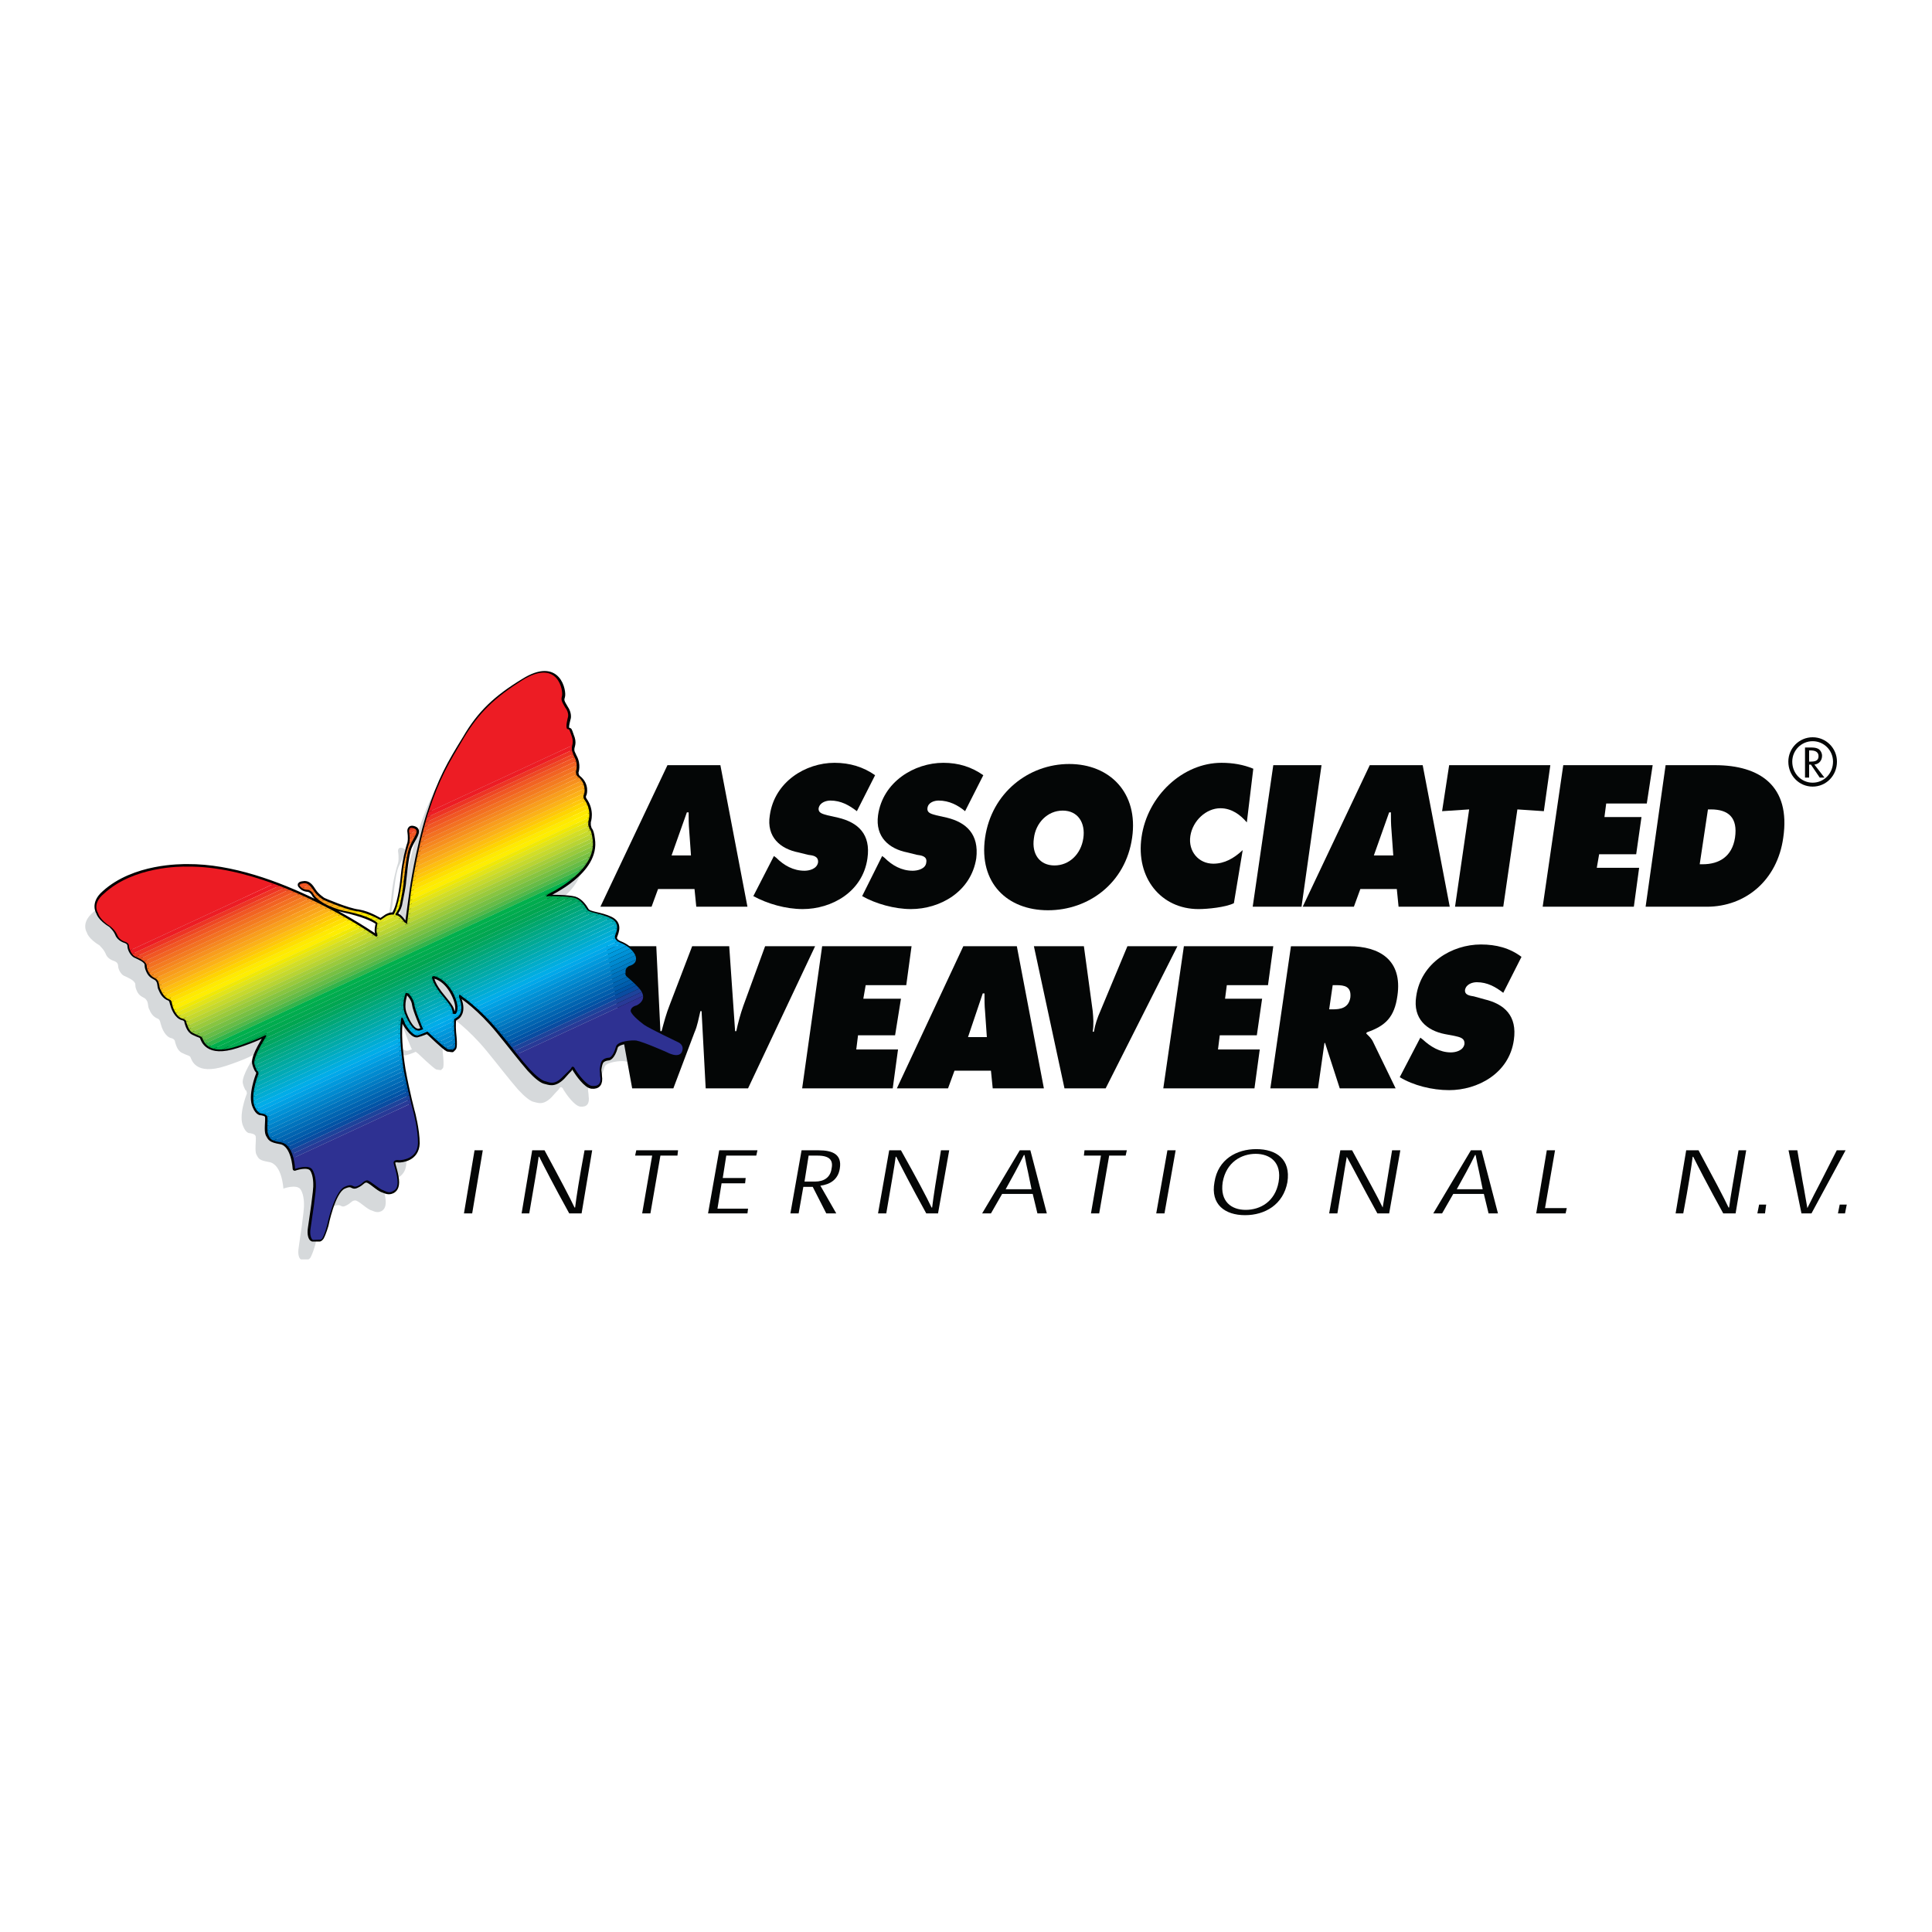 <?xml version="1.0" encoding="utf-8"?>
<!-- Generator: Adobe Illustrator 13.0.0, SVG Export Plug-In . SVG Version: 6.00 Build 14948)  -->
<!DOCTYPE svg PUBLIC "-//W3C//DTD SVG 1.0//EN" "http://www.w3.org/TR/2001/REC-SVG-20010904/DTD/svg10.dtd">
<svg version="1.0" id="Layer_1" xmlns="http://www.w3.org/2000/svg" xmlns:xlink="http://www.w3.org/1999/xlink" x="0px" y="0px"
	 width="192.756px" height="192.756px" viewBox="0 0 192.756 192.756" enable-background="new 0 0 192.756 192.756"
	 xml:space="preserve">
<g>
	<polygon fill-rule="evenodd" clip-rule="evenodd" fill="#FFFFFF" points="0,0 192.756,0 192.756,192.756 0,192.756 0,0 	"/>
	<path fill-rule="evenodd" clip-rule="evenodd" fill="#D6D9DB" d="M39.129,108.705c-0.294-1.824-0.47-3.766-0.235-5.119
		c0.059-0.354,0.353,0.529,0.353,0.529s0.704,1.236,1.232,1.176c0.469-0.117,0.998-0.352,0.998-0.352l0.234,0.176
		c0,0,1.526,1.471,1.819,1.59c0.352,0.059,0.469,0.059,0.469,0.059l0.176-0.178c0,0,0.176-0.059,0-1.588
		c-0.059-0.648,0-1.295,0-1.295l0.352-0.234c0,0,0.705-0.473,0.176-1.824c-0.118-0.295,0-0.412,0-0.412l0.293,0.234
		c0,0,1.702,1.119,3.58,3.414c1.115,1.352,2.23,2.824,3.11,3.824c0.645,0.705,1.232,1.176,1.584,1.236
		c0.353,0.059,0.88,0.41,1.761-0.473c0.352-0.41,0.587-0.646,0.704-0.764c0.117-0.178,0.117-0.178,0.117-0.178
		s0.118-0.176,0.293,0.061c0,0,0.059,0.059,0.059,0.117c0.293,0.471,1.115,1.646,1.702,1.705c0.646,0.061,0.939-0.293,0.821-1.059
		c0-0.234-0.059-0.471-0.059-0.646c0.059-0.412,0.117-0.707,0.293-0.883c0.293-0.236,0.646-0.236,0.646-0.236
		s0.411-0.059,0.704-1.117c0.118-0.529,1.644-0.646,1.996-0.588c0.763,0.117,3.11,1.176,3.11,1.176s1.115,0.648,1.467-0.059
		c0.293-0.705-0.411-0.941-0.411-0.941s-2.875-1.412-3.345-1.766c-0.528-0.354-1.467-1.117-1.35-1.471
		c0.117-0.354,0.587-0.471,0.587-0.471s1.35-0.529,0.176-1.766c-1.115-1.234-1.35-1.059-1.291-1.529
		c0-0.412,0.411-0.646,0.411-0.646s0.939-0.178,0.587-1.002c-0.353-0.882-1.467-1.294-1.467-1.294s-0.704-0.235-0.528-0.706
		c0.176-0.47,0.528-1.294-0.469-1.765c-0.998-0.471-2.113-0.471-2.348-0.824c-0.234-0.412-0.645-1-1.232-1.177
		c-0.646-0.177-2.289-0.177-2.582-0.177c-0.293,0.059-0.293,0-0.118-0.176c0.235-0.176,5.047-2.295,4.519-5.59
		c-0.117-1-0.352-1-0.352-1l0.117,0.294l-0.176-0.647v-0.353c0,0,0.411-1.118-0.411-2.236c-0.176-0.294,0-0.529,0-0.529
		s0.293-0.941-0.587-1.647c-0.235-0.177-0.235-0.53-0.235-0.53s0.293-0.765-0.176-1.589c-0.176-0.412-0.235-0.412-0.235-0.706
		c0-0.353,0.293-0.588-0.059-1.412c-0.234-0.647-0.117-0.471-0.411-0.588c-0.176-0.118,0.118-1.118,0.118-1.118
		s0.117-0.471-0.293-1.059c-0.352-0.588-0.411-0.706-0.293-1.059c0.176-0.471-0.352-3.883-3.99-1.589
		c-2.7,1.648-4.343,3.178-5.81,5.708c-1.526,2.471-2.465,4.06-3.639,7.708c-1.115,3.589-1.643,7.414-1.643,7.414l-0.469,3.413
		l-0.293-0.177c0,0-0.411-0.647-0.763-0.706c-0.293-0.118,0.117-0.176,0.352-1c0.176-0.824,0.411-2.059,0.411-2.354
		c0.059-0.353,0.235-2.707,0.587-3.472c0.352-0.824,1.056-1.589,0.469-1.824c-0.587-0.236-0.528,0.294-0.528,0.294
		s0.118,0.706,0,1.177c-0.176,0.471-0.528,1.883-0.646,3.178c-0.117,1.294-0.411,3.177-0.939,3.942c0,0-0.293-0.059-0.704,0.176
		c-0.352,0.235-0.587,0.412-0.587,0.412s-1.115-0.706-2.171-0.883c-1.115-0.118-3.521-1.177-3.521-1.177s-0.646-0.412-0.939-0.883
		c-0.293-0.471-0.586-0.882-1.115-0.765c-0.528,0.059-0.235,0.294-0.235,0.294s0.176,0.294,0.646,0.353
		c0.47,0,0.704,0.53,0.704,0.53s0.587,0.941,2.935,1.53c1.878,0.412,2.934,0.882,3.404,1.236c0.059,0-0.176,0.647-0.059,1
		c0.176,0.412-0.117,0.353-0.117,0.353s-10.035-7.061-18.779-7.002c-0.646,0-5.34-0.059-8.333,2.648c-1.232,1.059-0.586,2-0.586,2
		s0.117,0.588,1.291,1.294c0,0.059,0.353,0.294,0.587,0.824c0.176,0.529,0.821,0.706,0.821,0.706s0.411,0.118,0.411,0.47
		c0,0.354,0.293,0.941,0.704,1.059c0.352,0.178,0.822,0.354,0.998,0.707c0.059,0.234-0.059,0.295,0.234,0.883
		c0.293,0.529,0.705,0.471,0.88,0.764c0.235,0.295,0.117,0.648,0.293,0.943c0.117,0.293,0.352,0.764,0.88,0.941
		c0.235,0.117,0.235,0.529,0.294,0.588c0.059,0.295,0.411,1.236,1.056,1.354c0.235,0.059,0.352,0.234,0.352,0.412
		c0.059,0.117,0.176,0.822,0.704,1.059c0.587,0.295,0.705,0.234,0.822,0.412c0.117,0.234,0.469,1.883,3.521,0.883
		c1.819-0.59,2.817-1.119,2.817-1.119s0.117,0,0.059,0.119c-0.059,0.117-1.292,1.941-1.174,2.705
		c0.059,0.295,0.176,0.531,0.234,0.648c0.059,0.117,0.118,0.117,0.118,0.117s0.059,0.176,0.059,0.295
		c-0.059,0.117-0.881,2.236-0.353,3.295c0.293,0.705,0.646,0.646,0.646,0.646s0.587,0.059,0.587,0.354
		c0.059,0.412-0.117,1.354,0.059,1.766c0.235,0.412,0.235,0.588,1.291,0.764c1.291,0.236,1.409,2.648,1.409,2.648
		s1.291-0.471,1.702,0.059c0.411,0.59,0.352,1.648,0.352,1.648s0.059,0.293-0.528,4.178c-0.117,0.705,0.059,1.117,0.235,1.176h0.748
		c0.073-0.041,0.14-0.098,0.191-0.176c0.235-0.412,0.47-1.236,0.47-1.236s0.645-3.295,1.702-3.824
		c0.998-0.471,0.763,0.176,1.35-0.117c0.528-0.236,0.587-0.529,0.939-0.529s1.174,0.883,1.643,1
		c0.411,0.176,0.646,0.234,0.998,0.059c0.293-0.176,0.528-0.529,0.352-1.471c-0.176-0.941-0.411-1.354-0.293-1.471
		c0.059-0.119,0.235-0.178,0.528-0.119c0.293,0,1.819-0.117,1.878-1.705c0-1.354-0.47-3.119-0.47-3.119S39.54,111,39.129,108.705
		L39.129,108.705z M42.005,99.467c0,0-0.118,0.412,0.763,1.588c0.88,1.119,1.232,1.412,1.291,2.061c0,0.117,0.234,0.059,0.234,0.059
		s0.587-0.471-0.234-2.061c-0.822-1.588-1.937-1.705-1.937-1.705L42.005,99.467L42.005,99.467z M39.364,101.055
		c0,0-0.47,1.119-0.117,2.061c0.352,0.941,0.88,1.824,1.467,1.705c0.587-0.176,0.352-0.176,0.352-0.176s-0.821-1.883-0.88-2.412
		c-0.059-0.588-0.587-1.119-0.587-1.119L39.364,101.055L39.364,101.055z"/>
	
		<path fill="none" stroke="#000000" stroke-width="0.409" stroke-linecap="round" stroke-linejoin="round" stroke-miterlimit="2.613" d="
		M40.257,106.713c-0.294-1.824-0.47-3.766-0.235-5.119c0.059-0.354,0.352,0.529,0.352,0.529s0.704,1.236,1.232,1.176
		c0.469-0.117,0.997-0.352,0.997-0.352l0.235,0.176c0,0,1.526,1.471,1.819,1.59c0.352,0.059,0.469,0.059,0.469,0.059l0.176-0.178
		c0,0,0.176-0.059,0-1.588c-0.059-0.646,0-1.295,0-1.295l0.352-0.234c0,0,0.705-0.471,0.176-1.824c-0.118-0.295,0-0.412,0-0.412
		l0.293,0.234c0,0,1.702,1.119,3.58,3.414c1.115,1.354,2.23,2.824,3.11,3.824c0.645,0.705,1.232,1.178,1.584,1.236
		c0.352,0.059,0.88,0.41,1.76-0.471c0.352-0.412,0.587-0.648,0.704-0.766c0.117-0.178,0.117-0.178,0.117-0.178
		s0.118-0.176,0.294,0.061c0,0,0.059,0.059,0.059,0.117c0.293,0.471,1.115,1.646,1.702,1.707c0.646,0.059,0.938-0.295,0.821-1.061
		c0-0.234-0.059-0.471-0.059-0.646c0.059-0.412,0.117-0.707,0.293-0.883c0.293-0.234,0.646-0.234,0.646-0.234
		s0.411-0.061,0.704-1.119c0.118-0.529,1.644-0.646,1.996-0.588c0.763,0.117,3.11,1.176,3.11,1.176s1.115,0.648,1.467-0.059
		c0.293-0.705-0.411-0.941-0.411-0.941s-2.875-1.412-3.345-1.766c-0.528-0.352-1.467-1.117-1.35-1.471s0.587-0.471,0.587-0.471
		s1.35-0.529,0.176-1.766c-1.115-1.234-1.35-1.059-1.291-1.529c0-0.412,0.411-0.647,0.411-0.647s0.939-0.177,0.587-1
		c-0.352-0.882-1.467-1.294-1.467-1.294s-0.704-0.235-0.528-0.706c0.176-0.471,0.528-1.294-0.469-1.766
		c-0.998-0.47-2.113-0.47-2.348-0.824c-0.234-0.412-0.645-1-1.232-1.177c-0.646-0.176-2.289-0.176-2.582-0.176
		c-0.293,0.059-0.293,0-0.118-0.177c0.235-0.176,5.047-2.295,4.519-5.59c-0.117-1-0.352-1-0.352-1L58.918,83l-0.176-0.647v-0.353
		c0,0,0.411-1.118-0.411-2.236c-0.176-0.294,0-0.529,0-0.529s0.293-0.942-0.587-1.648c-0.235-0.176-0.235-0.53-0.235-0.53
		s0.293-0.765-0.176-1.589c-0.176-0.412-0.235-0.412-0.235-0.706c0-0.353,0.293-0.588-0.059-1.412
		c-0.234-0.647-0.117-0.47-0.411-0.588c-0.176-0.118,0.118-1.118,0.118-1.118s0.117-0.471-0.293-1.059
		c-0.352-0.589-0.411-0.707-0.293-1.059c0.176-0.471-0.352-3.884-3.99-1.589c-2.7,1.647-4.343,3.177-5.81,5.708
		c-1.526,2.471-2.465,4.06-3.639,7.708c-1.115,3.59-1.643,7.415-1.643,7.415l-0.469,3.413l-0.293-0.176c0,0-0.411-0.647-0.763-0.706
		c-0.293-0.118,0.117-0.177,0.352-1c0.176-0.824,0.411-2.06,0.411-2.354c0.059-0.354,0.235-2.707,0.586-3.472
		c0.353-0.824,1.057-1.588,0.47-1.824s-0.528,0.294-0.528,0.294s0.118,0.706,0,1.177c-0.176,0.47-0.528,1.883-0.646,3.177
		c-0.117,1.294-0.411,3.178-0.939,3.942c0,0-0.293-0.059-0.704,0.177c-0.352,0.235-0.587,0.412-0.587,0.412
		s-1.115-0.706-2.171-0.883c-1.115-0.118-3.521-1.176-3.521-1.176s-0.646-0.412-0.939-0.883c-0.293-0.471-0.586-0.883-1.115-0.765
		c-0.528,0.059-0.235,0.294-0.235,0.294s0.176,0.294,0.646,0.354c0.47,0,0.704,0.529,0.704,0.529s0.587,0.941,2.935,1.53
		c1.878,0.412,2.934,0.883,3.404,1.236c0.059,0-0.176,0.647-0.059,1c0.176,0.412-0.117,0.353-0.117,0.353
		s-10.035-7.061-18.779-7.002c-0.646,0-5.34-0.059-8.333,2.648c-1.232,1.059-0.586,2-0.586,2s0.117,0.588,1.291,1.295
		c0,0.059,0.353,0.294,0.587,0.824c0.176,0.53,0.821,0.706,0.821,0.706s0.411,0.118,0.411,0.471s0.293,0.941,0.704,1.059
		c0.352,0.177,0.822,0.353,0.998,0.706c0.059,0.235-0.059,0.294,0.234,0.883c0.293,0.529,0.705,0.471,0.88,0.766
		c0.235,0.293,0.117,0.646,0.293,0.941c0.117,0.293,0.352,0.764,0.88,0.941c0.235,0.117,0.235,0.529,0.294,0.588
		c0.059,0.295,0.411,1.236,1.056,1.354c0.235,0.059,0.352,0.234,0.352,0.412c0.059,0.117,0.176,0.824,0.704,1.059
		c0.587,0.295,0.705,0.234,0.822,0.412c0.117,0.234,0.469,1.883,3.521,0.883c1.819-0.588,2.817-1.119,2.817-1.119
		s0.117,0,0.059,0.119c-0.059,0.117-1.292,1.941-1.174,2.707c0.059,0.293,0.176,0.529,0.234,0.646
		c0.059,0.117,0.118,0.117,0.118,0.117s0.059,0.178,0.059,0.295c-0.059,0.117-0.881,2.236-0.353,3.295
		c0.293,0.707,0.646,0.646,0.646,0.646s0.587,0.061,0.587,0.354c0.059,0.412-0.117,1.354,0.059,1.766
		c0.235,0.412,0.235,0.588,1.291,0.766c1.291,0.234,1.409,2.646,1.409,2.646s1.291-0.471,1.702,0.059
		c0.411,0.59,0.352,1.648,0.352,1.648s0.059,0.295-0.528,4.178c-0.117,0.707,0.059,1.117,0.235,1.176h0.748
		c0.073-0.041,0.14-0.098,0.191-0.176c0.235-0.412,0.469-1.234,0.469-1.234s0.646-3.297,1.702-3.826
		c0.998-0.471,0.763,0.178,1.35-0.117c0.528-0.236,0.587-0.529,0.939-0.529s1.174,0.883,1.643,1
		c0.411,0.176,0.646,0.236,0.998,0.059c0.293-0.176,0.528-0.529,0.352-1.471s-0.411-1.354-0.293-1.471
		c0.059-0.117,0.235-0.178,0.528-0.117c0.293,0,1.819-0.119,1.878-1.707c0-1.354-0.47-3.119-0.47-3.119
		S40.668,109.008,40.257,106.713L40.257,106.713z M43.133,97.475c0,0-0.118,0.412,0.763,1.588c0.88,1.119,1.232,1.412,1.291,2.061
		c0,0.117,0.234,0.059,0.234,0.059s0.587-0.471-0.234-2.059c-0.822-1.59-1.937-1.707-1.937-1.707L43.133,97.475L43.133,97.475z
		 M40.492,99.062c0,0-0.469,1.119-0.117,2.061s0.88,1.824,1.467,1.707c0.587-0.178,0.352-0.178,0.352-0.178s-0.821-1.883-0.88-2.412
		c-0.059-0.588-0.587-1.117-0.587-1.117L40.492,99.062L40.492,99.062z"/>
	<path fill-rule="evenodd" clip-rule="evenodd" fill="#040606" d="M65.654,88.699h3.638l0.176,1.765h5.105l-2.7-14.122h-5.281
		l-6.69,14.122h5.105L65.654,88.699L65.654,88.699z M67.003,85.345l1.526-4.296h0.176c0,0.588,0,1.177,0.059,1.824l0.176,2.472
		H67.003L67.003,85.345z"/>
	<path fill-rule="evenodd" clip-rule="evenodd" fill="#040606" d="M75.16,89.405c1.409,0.765,3.228,1.294,4.93,1.294
		c2.875,0,5.986-1.707,6.455-5.061c0.352-2.413-0.939-3.589-2.934-4.06l-1.056-0.235c-0.352-0.118-0.939-0.177-0.88-0.706
		c0.117-0.588,0.763-0.765,1.174-0.765c1.056,0,1.877,0.471,2.641,1.059l1.819-3.589c-1.173-0.824-2.523-1.236-4.049-1.236
		c-2.875,0-5.986,1.883-6.455,5.237c-0.352,2.177,1.056,3.354,2.875,3.707l0.939,0.235c0.469,0.059,1.056,0.118,0.997,0.765
		c-0.117,0.647-0.88,0.824-1.349,0.824c-1.115,0-2.054-0.53-2.817-1.294l-0.235-0.177L75.16,89.405L75.16,89.405z"/>
	<path fill-rule="evenodd" clip-rule="evenodd" fill="#040606" d="M86.017,89.405c1.35,0.765,3.228,1.294,4.871,1.294
		c2.875,0,5.985-1.707,6.514-5.061c0.293-2.413-0.998-3.589-2.934-4.06l-1.057-0.235c-0.352-0.118-0.939-0.177-0.88-0.706
		c0.059-0.588,0.704-0.765,1.115-0.765c1.057,0,1.937,0.471,2.641,1.059l1.819-3.589c-1.173-0.824-2.465-1.236-3.99-1.236
		c-2.875,0-6.044,1.883-6.514,5.237c-0.293,2.177,1.115,3.354,2.934,3.707l0.939,0.235c0.411,0.059,1.057,0.118,0.939,0.765
		c-0.059,0.647-0.88,0.824-1.35,0.824c-1.115,0-2.054-0.53-2.816-1.294l-0.235-0.177L86.017,89.405L86.017,89.405z"/>
	<path fill-rule="evenodd" clip-rule="evenodd" fill="#040606" d="M106.673,76.224c-4.049,0-7.746,2.883-8.392,7.355
		c-0.645,4.531,2.23,7.238,6.279,7.238s7.746-2.707,8.392-7.238C113.598,79.107,110.723,76.224,106.673,76.224L106.673,76.224z
		 M106.027,80.873c1.526,0,2.289,1.236,2.055,2.766c-0.235,1.589-1.409,2.707-2.876,2.707s-2.288-1.118-2.054-2.707
		C103.328,82.108,104.502,80.873,106.027,80.873L106.027,80.873z"/>
	<path fill-rule="evenodd" clip-rule="evenodd" fill="#040606" d="M125.041,76.695c-0.998-0.412-2.054-0.589-3.169-0.589
		c-3.873,0-7.394,3.295-7.98,7.415c-0.587,4.06,1.937,7.179,5.692,7.179c0.88,0,2.699-0.177,3.521-0.588l0.88-5.296
		c-0.88,0.824-1.819,1.354-2.934,1.354c-1.467,0-2.523-1.236-2.289-2.766c0.234-1.53,1.585-2.766,2.993-2.766
		c1.115,0,1.995,0.647,2.641,1.412L125.041,76.695L125.041,76.695z"/>
	<polygon fill-rule="evenodd" clip-rule="evenodd" fill="#040606" points="124.982,90.464 129.853,90.464 131.849,76.342 
		127.036,76.342 124.982,90.464 	"/>
	<path fill-rule="evenodd" clip-rule="evenodd" fill="#040606" d="M135.722,88.699h3.638l0.176,1.765h5.105l-2.699-14.122h-5.281
		l-6.689,14.122h5.105L135.722,88.699L135.722,88.699z M137.071,85.345l1.525-4.296h0.176c0,0.588,0,1.177,0.059,1.824l0.177,2.472
		H137.071L137.071,85.345z"/>
	<polygon fill-rule="evenodd" clip-rule="evenodd" fill="#040606" points="143.878,80.931 146.578,80.755 145.169,90.464 
		149.981,90.464 151.39,80.755 154.03,80.931 154.676,76.342 144.582,76.342 143.878,80.931 	"/>
	<polygon fill-rule="evenodd" clip-rule="evenodd" fill="#040606" points="153.913,90.464 163.009,90.464 163.537,86.58 
		159.312,86.58 159.547,85.227 163.243,85.227 163.771,81.52 160.075,81.52 160.251,80.167 164.3,80.167 164.887,76.342 
		155.967,76.342 153.913,90.464 	"/>
	<path fill-rule="evenodd" clip-rule="evenodd" fill="#040606" d="M164.183,90.464h6.103c3.874,0,7.042-2.648,7.629-6.885
		c0.763-5.178-2.347-7.237-6.807-7.237h-4.93L164.183,90.464L164.183,90.464z M170.402,80.755h0.294
		c1.761,0,2.699,0.824,2.406,2.824c-0.294,1.883-1.585,2.648-3.228,2.648h-0.294L170.402,80.755L170.402,80.755z"/>
	<path fill-rule="evenodd" clip-rule="evenodd" fill="#040606" d="M60.49,94.406l2.582,14.182h4.108l2.112-5.592
		c0.293-0.646,0.411-1.412,0.587-2.117h0.117l0.411,7.709h4.225l6.69-14.182h-4.988l-2.171,5.943
		c-0.293,0.824-0.528,1.705-0.704,2.529h-0.118l-0.587-8.473h-3.697l-2.23,5.826c-0.353,0.881-0.587,1.764-0.822,2.646h-0.117
		l-0.411-8.473H60.49L60.49,94.406z"/>
	<polygon fill-rule="evenodd" clip-rule="evenodd" fill="#040606" points="80.031,108.588 89.068,108.588 89.596,104.703 
		85.43,104.703 85.606,103.291 89.303,103.291 89.89,99.643 86.134,99.643 86.369,98.289 90.418,98.289 90.946,94.406 
		82.026,94.406 80.031,108.588 	"/>
	<path fill-rule="evenodd" clip-rule="evenodd" fill="#040606" d="M95.23,106.822h3.638l0.176,1.766h5.105l-2.699-14.182h-5.34
		l-6.631,14.182h5.105L95.23,106.822L95.23,106.822z M96.58,103.469l1.467-4.355h0.176c0,0.646,0,1.236,0.059,1.824l0.176,2.531
		H96.58L96.58,103.469z"/>
	<path fill-rule="evenodd" clip-rule="evenodd" fill="#040606" d="M112.482,94.406l-2.699,6.473
		c-0.293,0.646-0.528,1.354-0.646,2.059h-0.117c0.117-0.705,0.059-1.412,0-2.059l-0.88-6.473h-4.988l3.052,14.182h4.107
		l7.159-14.182H112.482L112.482,94.406z"/>
	<polygon fill-rule="evenodd" clip-rule="evenodd" fill="#040606" points="116.062,108.588 125.158,108.588 125.687,104.703 
		121.52,104.703 121.696,103.291 125.394,103.291 125.921,99.643 122.224,99.643 122.4,98.289 126.508,98.289 127.036,94.406 
		118.116,94.406 116.062,108.588 	"/>
	<path fill-rule="evenodd" clip-rule="evenodd" fill="#040606" d="M126.743,108.588h4.753l0.646-4.531h0.059l1.467,4.531h5.575
		l-2.229-4.59c-0.177-0.412-0.47-0.648-0.705-0.883l0.059-0.119c1.878-0.646,2.759-1.529,3.052-3.646
		c0.528-3.59-1.818-4.943-4.812-4.943h-5.81L126.743,108.588L126.743,108.588z M132.963,98.289h0.353
		c0.821,0,1.525,0.119,1.408,1.236c-0.176,1.059-0.998,1.178-1.761,1.178h-0.352L132.963,98.289L132.963,98.289z"/>
	<path fill-rule="evenodd" clip-rule="evenodd" fill="#040606" d="M139.653,107.469c1.35,0.824,3.228,1.295,4.929,1.295
		c2.817,0,5.986-1.648,6.455-5.002c0.353-2.412-0.938-3.59-2.934-4.061l-1.057-0.293c-0.352-0.059-0.938-0.117-0.88-0.648
		c0.117-0.588,0.763-0.764,1.174-0.764c1.056,0,1.878,0.471,2.641,1.059l1.819-3.589c-1.174-0.883-2.523-1.235-4.05-1.235
		c-2.875,0-5.985,1.824-6.455,5.178c-0.352,2.236,1.057,3.412,2.876,3.766l0.938,0.176c0.47,0.119,1.057,0.178,0.998,0.824
		c-0.117,0.646-0.881,0.824-1.35,0.824c-1.115,0-2.054-0.588-2.817-1.295l-0.234-0.176L139.653,107.469L139.653,107.469z"/>
	<path fill="none" stroke="#040606" stroke-width="0.392" stroke-miterlimit="2.613" d="M178.618,75.989
		c0-1.236,0.998-2.236,2.23-2.236s2.229,1,2.229,2.236c0,1.294-0.997,2.295-2.229,2.295S178.618,77.283,178.618,75.989
		L178.618,75.989z"/>
	<path fill-rule="evenodd" clip-rule="evenodd" fill="#040606" d="M181.024,76.283c0.47-0.059,0.763-0.412,0.763-0.882
		c0-0.294-0.176-0.588-0.41-0.706c-0.235-0.118-0.528-0.118-0.822-0.118h-0.469v3.001h0.41v-1.294h0.177l0.88,1.294h0.47
		L181.024,76.283L181.024,76.283z M180.496,74.871h0.117c0.353,0,0.822,0.059,0.822,0.588c0,0.471-0.411,0.53-0.822,0.53h-0.117
		V74.871L180.496,74.871z"/>
	<polygon fill-rule="evenodd" clip-rule="evenodd" fill="#040606" points="47.11,121.062 48.167,114.766 47.345,114.766 
		46.289,121.062 47.11,121.062 	"/>
	<path fill-rule="evenodd" clip-rule="evenodd" fill="#040606" d="M57.321,120.473c-0.469-1-1.467-2.883-2.993-5.707h-1.232
		l-1.056,6.297h0.763c0.469-2.766,0.822-4.709,0.939-5.65H53.8c0.47,0.941,1.467,2.885,2.993,5.65h1.232l1.057-6.297h-0.763
		c-0.528,2.824-0.821,4.707-0.939,5.707H57.321L57.321,120.473z"/>
	<polygon fill-rule="evenodd" clip-rule="evenodd" fill="#040606" points="67.649,114.766 63.482,114.766 63.365,115.295 
		65.067,115.295 64.069,121.062 64.891,121.062 65.889,115.295 67.59,115.295 67.649,114.766 	"/>
	<polygon fill-rule="evenodd" clip-rule="evenodd" fill="#040606" points="72.109,117.531 72.461,115.295 75.454,115.295 
		75.571,114.766 71.757,114.766 70.642,121.062 74.574,121.062 74.632,120.59 71.581,120.59 71.992,118.061 74.339,118.061 
		74.397,117.531 72.109,117.531 	"/>
	<path fill-rule="evenodd" clip-rule="evenodd" fill="#040606" d="M81.85,118.297c0.939-0.119,1.761-0.59,1.937-1.707
		c0.235-1.412-0.704-1.824-2.112-1.824h-1.702l-1.115,6.297h0.822l0.469-2.648h0.939l1.35,2.648h0.997L81.85,118.297L81.85,118.297z
		 M80.266,117.885l0.411-2.59h0.88c1.232,0,1.585,0.471,1.409,1.295c-0.117,0.883-0.763,1.295-1.643,1.295H80.266L80.266,117.885z"
		/>
	<path fill-rule="evenodd" clip-rule="evenodd" fill="#040606" d="M92.941,120.473c-0.47-1-1.467-2.883-3.052-5.707h-1.173
		l-1.115,6.297h0.822c0.469-2.766,0.821-4.709,0.939-5.65h0.059c0.469,0.941,1.467,2.885,2.993,5.65h1.174l1.115-6.297H93.88
		c-0.47,2.824-0.763,4.707-0.88,5.707H92.941L92.941,120.473z"/>
	<path fill-rule="evenodd" clip-rule="evenodd" fill="#040606" d="M103.035,119.119l0.469,1.943h0.939l-1.644-6.297h-1.056
		l-3.756,6.297h0.88l1.115-1.943H103.035L103.035,119.119z M102.918,118.648h-2.582l0.938-1.705c0.293-0.529,0.587-1.119,0.88-1.707
		h0.059c0.118,0.646,0.235,1.178,0.353,1.707L102.918,118.648L102.918,118.648z"/>
	<polygon fill-rule="evenodd" clip-rule="evenodd" fill="#040606" points="112.424,114.766 108.199,114.766 108.141,115.295 
		109.842,115.295 108.845,121.062 109.666,121.062 110.663,115.295 112.307,115.295 112.424,114.766 	"/>
	<polygon fill-rule="evenodd" clip-rule="evenodd" fill="#040606" points="116.18,121.062 117.295,114.766 116.473,114.766 
		115.358,121.062 116.18,121.062 	"/>
	<path fill-rule="evenodd" clip-rule="evenodd" fill="#040606" d="M121.168,117.943c-0.411,2.236,1.056,3.295,3.052,3.295
		c1.995,0,3.813-1.059,4.225-3.295c0.353-2.295-1.115-3.295-3.109-3.295C123.397,114.648,121.52,115.648,121.168,117.943
		L121.168,117.943L121.168,117.943z M125.275,115.119c1.408,0,2.641,0.822,2.289,2.824c-0.353,1.941-1.819,2.766-3.286,2.766
		c-1.408,0-2.582-0.824-2.289-2.766C122.342,115.941,123.867,115.119,125.275,115.119L125.275,115.119L125.275,115.119z"/>
	<path fill-rule="evenodd" clip-rule="evenodd" fill="#040606" d="M137.951,120.473c-0.47-1-1.525-2.883-3.052-5.707h-1.174
		l-1.114,6.297h0.821c0.47-2.766,0.763-4.709,0.939-5.65l0,0c0.527,0.941,1.525,2.885,3.051,5.65h1.174l1.115-6.297h-0.822
		C138.421,117.59,138.127,119.473,137.951,120.473L137.951,120.473L137.951,120.473z"/>
	<path fill-rule="evenodd" clip-rule="evenodd" fill="#040606" d="M148.045,119.119l0.47,1.943h0.938l-1.644-6.297h-1.056
		l-3.756,6.297h0.88l1.115-1.943H148.045L148.045,119.119z M147.927,118.648h-2.582l0.939-1.705c0.294-0.529,0.587-1.119,0.88-1.707
		h0.059c0.118,0.646,0.235,1.178,0.353,1.707L147.927,118.648L147.927,118.648z"/>
	<polygon fill-rule="evenodd" clip-rule="evenodd" fill="#040606" points="156.319,120.531 154.147,120.531 155.146,114.766 
		154.324,114.766 153.268,121.062 156.201,121.062 156.319,120.531 	"/>
	<path fill-rule="evenodd" clip-rule="evenodd" fill="#040606" d="M172.457,120.473c-0.47-1-1.468-2.883-2.993-5.707h-1.232
		l-1.056,6.297h0.763c0.528-2.766,0.821-4.709,0.938-5.65h0.059c0.47,0.941,1.467,2.885,2.993,5.65h1.232l1.057-6.297h-0.764
		c-0.47,2.824-0.821,4.707-0.938,5.707H172.457L172.457,120.473z"/>
	<polygon fill-rule="evenodd" clip-rule="evenodd" fill="#040606" points="175.508,120.18 175.332,121.062 176.095,121.062 
		176.213,120.18 175.508,120.18 	"/>
	<path fill-rule="evenodd" clip-rule="evenodd" fill="#040606" d="M180.32,120.531c-0.176-0.941-0.293-1.764-0.47-2.646
		l-0.528-3.119h-0.88l1.291,6.297h0.998l3.403-6.297h-0.88l-1.585,3.119C181.2,118.768,180.79,119.59,180.32,120.531L180.32,120.531
		L180.32,120.531z"/>
	<polygon fill-rule="evenodd" clip-rule="evenodd" fill="#040606" points="183.548,120.18 183.372,121.062 184.076,121.062 
		184.252,120.18 183.548,120.18 	"/>
	<path fill-rule="evenodd" clip-rule="evenodd" fill="#ED1C24" d="M57.092,74.373l-14.343,6.649
		c1.118-3.434,2.072-4.966,3.524-7.403c1.494-2.508,3.117-4.038,5.82-5.745c3.614-2.258,4.141,1.127,3.969,1.597
		c-0.09,0.366-0.041,0.472,0.309,1.089c0.455,0.566,0.283,1.036,0.283,1.036s-0.266,0.966-0.061,1.13
		c0.233,0.085,0.16-0.074,0.401,0.591C57.206,73.869,57.144,74.142,57.092,74.373L57.092,74.373z M27.319,88.173l-14.34,6.647
		c-0.059-0.142-0.096-0.284-0.11-0.403c0.037-0.341-0.406-0.46-0.406-0.46s-0.598-0.176-0.767-0.682
		c-0.247-0.534-0.607-0.755-0.632-0.809c-1.185-0.747-1.272-1.355-1.272-1.355s-0.68-0.917,0.585-1.957
		c2.945-2.726,7.67-2.713,8.327-2.692C21.57,86.429,24.574,87.167,27.319,88.173L27.319,88.173z"/>
	<path fill-rule="evenodd" clip-rule="evenodd" fill="#ED1C24" d="M12.979,94.82l14.34-6.647c0.182,0.066,0.362,0.134,0.542,0.203
		l-14.676,6.803C13.1,95.07,13.031,94.945,12.979,94.82L12.979,94.82z M42.749,81.021l14.343-6.649
		c-0.027,0.115-0.049,0.218-0.035,0.341c-0.002,0.049,0,0.091,0.004,0.127L42.585,81.55c0.021-0.074,0.043-0.149,0.064-0.224
		C42.683,81.223,42.715,81.121,42.749,81.021L42.749,81.021z"/>
	<path fill-rule="evenodd" clip-rule="evenodd" fill="#EE3424" d="M13.185,95.179l14.676-6.803c0.178,0.069,0.354,0.138,0.531,0.208
		l-14.849,6.882C13.404,95.409,13.284,95.305,13.185,95.179L13.185,95.179z M42.585,81.55l14.476-6.709
		c0.015,0.127,0.062,0.205,0.129,0.394l-14.751,6.837C42.487,81.898,42.536,81.725,42.585,81.55L42.585,81.55z M41.248,82.625
		l-0.428,0.198C40.841,82.688,40.928,82.511,41.248,82.625L41.248,82.625z"/>
	<path fill-rule="evenodd" clip-rule="evenodd" fill="#EF4723" d="M13.543,95.466l14.849-6.882c0.149,0.06,0.298,0.12,0.446,0.182
		L13.965,95.66c-0.118-0.06-0.236-0.114-0.341-0.166C13.597,95.486,13.569,95.477,13.543,95.466L13.543,95.466z M40.819,82.823
		l0.428-0.198c0.023,0.008,0.049,0.018,0.075,0.029c0.136,0.05,0.206,0.124,0.229,0.218L40.846,83.2
		c-0.015-0.147-0.031-0.245-0.031-0.245S40.808,82.895,40.819,82.823L40.819,82.823z M42.439,82.072l14.751-6.837
		c0.017,0.049,0.036,0.104,0.055,0.17c0.032,0.051,0.061,0.103,0.086,0.154L42.32,82.517C42.359,82.369,42.398,82.221,42.439,82.072
		L42.439,82.072z M30.207,88.131l-0.33,0.152C29.886,88.222,29.963,88.159,30.207,88.131L30.207,88.131z"/>
	<path fill-rule="evenodd" clip-rule="evenodd" fill="#F15623" d="M13.965,95.66l14.873-6.894c0.172,0.072,0.343,0.144,0.513,0.216
		l-14.974,6.94C14.257,95.817,14.111,95.734,13.965,95.66L13.965,95.66z M29.877,88.284l0.33-0.152
		c0.264-0.058,0.459,0.014,0.632,0.161l-0.691,0.32c-0.128-0.086-0.187-0.173-0.187-0.173S29.864,88.363,29.877,88.284
		L29.877,88.284z M40.846,83.2l0.706-0.327c0.034,0.134-0.025,0.309-0.127,0.512l-0.555,0.258
		C40.87,83.478,40.858,83.322,40.846,83.2L40.846,83.2z M42.32,82.517l15.012-6.958c0.066,0.132,0.114,0.262,0.146,0.386
		l-15.291,7.088C42.23,82.861,42.275,82.688,42.32,82.517L42.32,82.517z"/>
	<path fill-rule="evenodd" clip-rule="evenodd" fill="#F26322" d="M14.377,95.922l14.974-6.94c0.17,0.073,0.338,0.146,0.504,0.22
		l-15.235,7.062c-0.004-0.017-0.012-0.037-0.021-0.055C14.549,96.096,14.471,96.003,14.377,95.922L14.377,95.922z M30.148,88.613
		l0.691-0.32c0.1,0.084,0.192,0.196,0.287,0.32l-0.374,0.174c-0.038-0.007-0.077-0.012-0.118-0.01
		C30.417,88.757,30.257,88.685,30.148,88.613L30.148,88.613z M40.87,83.643l0.555-0.258c-0.09,0.182-0.211,0.387-0.325,0.605
		l-0.267,0.125C40.86,83.963,40.87,83.8,40.87,83.643L40.87,83.643z M42.188,83.032l15.291-7.088
		c0.04,0.152,0.057,0.296,0.061,0.426l-15.478,7.174C42.103,83.375,42.145,83.204,42.188,83.032L42.188,83.032z"/>
	<path fill-rule="evenodd" clip-rule="evenodd" fill="#F37021" d="M14.621,96.264l15.235-7.062c0.167,0.074,0.333,0.148,0.497,0.224
		l-15.665,7.261C14.618,96.475,14.657,96.385,14.621,96.264L14.621,96.264z M30.751,88.787l0.374-0.174
		c0.069,0.091,0.139,0.188,0.213,0.291c0.01,0.017,0.021,0.034,0.031,0.05l-0.208,0.096C31.065,88.937,30.927,88.82,30.751,88.787
		L30.751,88.787z M40.833,84.114L41.1,83.99c-0.083,0.158-0.164,0.324-0.227,0.494c-0.012,0.026-0.024,0.053-0.036,0.082
		l-0.171,0.08C40.729,84.418,40.788,84.234,40.833,84.114L40.833,84.114z M42.062,83.544L57.54,76.37
		c0.007,0.197-0.017,0.361-0.04,0.472l-15.559,7.212C41.98,83.885,42.02,83.715,42.062,83.544L42.062,83.544z"/>
	<path fill-rule="evenodd" clip-rule="evenodd" fill="#F47B20" d="M14.688,96.686l15.665-7.261c0.165,0.075,0.326,0.151,0.488,0.228
		l-15.978,7.406C14.772,96.9,14.718,96.781,14.688,96.686L14.688,96.686z M31.162,89.05l0.208-0.096
		c0.076,0.114,0.173,0.226,0.274,0.326l-0.248,0.115c-0.05-0.061-0.07-0.096-0.07-0.096S31.27,89.176,31.162,89.05L31.162,89.05z
		 M40.666,84.645l0.171-0.08c-0.058,0.141-0.11,0.322-0.157,0.526l-0.151,0.07C40.576,84.974,40.622,84.799,40.666,84.645
		L40.666,84.645z M41.941,84.054L57.5,76.841c-0.021,0.095-0.04,0.149-0.04,0.149s-0.005,0.152,0.053,0.299l-15.687,7.271
		C41.863,84.394,41.901,84.224,41.941,84.054L41.941,84.054z"/>
	<path fill-rule="evenodd" clip-rule="evenodd" fill="#F6861F" d="M14.863,97.059l15.978-7.406c0.14,0.065,0.277,0.131,0.414,0.197
		l-16.167,7.494C15.011,97.273,14.935,97.182,14.863,97.059L14.863,97.059z M31.397,89.395l0.248-0.115
		c0.096,0.096,0.196,0.183,0.287,0.256l-0.271,0.125C31.535,89.551,31.45,89.458,31.397,89.395L31.397,89.395z M40.529,85.162
		l0.151-0.07c-0.031,0.134-0.06,0.278-0.086,0.429l-0.167,0.077C40.46,85.446,40.495,85.3,40.529,85.162L40.529,85.162z
		 M41.826,84.561l15.687-7.271c0.036,0.091,0.095,0.181,0.193,0.234c0.017,0.014,0.032,0.029,0.048,0.043l-16.023,7.427
		C41.762,84.852,41.793,84.708,41.826,84.561L41.826,84.561z"/>
	<path fill-rule="evenodd" clip-rule="evenodd" fill="#F7901E" d="M15.087,97.344l16.167-7.494c0.161,0.077,0.319,0.155,0.476,0.233
		l-16.24,7.528C15.366,97.537,15.226,97.471,15.087,97.344L15.087,97.344z M31.661,89.661l0.271-0.125
		c0.181,0.147,0.326,0.238,0.326,0.238s0.025,0.012,0.072,0.032l-0.297,0.137C31.88,89.841,31.758,89.746,31.661,89.661
		L31.661,89.661z M40.427,85.598l0.167-0.077c-0.028,0.159-0.054,0.323-0.078,0.491l-0.189,0.087
		C40.358,85.927,40.393,85.759,40.427,85.598L40.427,85.598z M41.731,84.994l16.023-7.427c0.116,0.104,0.209,0.213,0.283,0.322
		l-16.413,7.608C41.659,85.333,41.694,85.165,41.731,84.994L41.731,84.994z"/>
	<path fill-rule="evenodd" clip-rule="evenodd" fill="#F99D1C" d="M15.49,97.611l16.24-7.528c0.159,0.079,0.314,0.158,0.469,0.236
		L15.79,97.926c-0.016-0.035-0.035-0.07-0.058-0.104C15.666,97.727,15.583,97.666,15.49,97.611L15.49,97.611z M32.032,89.943
		l0.297-0.137c0.094,0.041,0.276,0.119,0.512,0.216l-0.381,0.176C32.296,90.111,32.155,90.025,32.032,89.943L32.032,89.943z
		 M40.326,86.099l0.189-0.087c-0.024,0.161-0.045,0.324-0.065,0.483l-0.208,0.096C40.268,86.425,40.296,86.26,40.326,86.099
		L40.326,86.099z M41.625,85.497l16.413-7.608c0.083,0.122,0.144,0.247,0.187,0.367l-16.702,7.742
		C41.555,85.835,41.588,85.668,41.625,85.497L41.625,85.497z"/>
	<path fill-rule="evenodd" clip-rule="evenodd" fill="#FAA61A" d="M15.79,97.926l16.409-7.607c0.157,0.081,0.312,0.161,0.463,0.24
		l-16.769,7.773C15.869,98.193,15.85,98.055,15.79,97.926L15.79,97.926z M32.46,90.198l0.381-0.176
		c0.156,0.063,0.335,0.134,0.527,0.209l-0.426,0.197C32.764,90.352,32.604,90.275,32.46,90.198L32.46,90.198z M40.242,86.591
		l0.208-0.096c-0.021,0.166-0.041,0.329-0.058,0.48l-0.214,0.1C40.197,86.914,40.218,86.752,40.242,86.591L40.242,86.591z
		 M41.522,85.998l16.702-7.742c0.052,0.145,0.08,0.286,0.091,0.411l-16.891,7.83C41.456,86.336,41.488,86.17,41.522,85.998
		L41.522,85.998z"/>
	<path fill-rule="evenodd" clip-rule="evenodd" fill="#FCB117" d="M15.894,98.332l16.769-7.773c0.155,0.081,0.307,0.162,0.457,0.242
		l-17.106,7.93C15.943,98.604,15.917,98.469,15.894,98.332L15.894,98.332z M32.942,90.429l0.426-0.197
		c0.172,0.066,0.355,0.136,0.542,0.202l-0.432,0.2C33.285,90.567,33.106,90.499,32.942,90.429L32.942,90.429z M40.178,87.075
		l0.214-0.1c-0.02,0.176-0.039,0.338-0.055,0.479l-0.207,0.096c0.009-0.092,0.019-0.185,0.027-0.271
		C40.164,87.211,40.171,87.143,40.178,87.075L40.178,87.075z M41.425,86.497l16.891-7.83c0.021,0.205,0,0.371-0.016,0.461
		l-16.97,7.866C41.36,86.836,41.391,86.67,41.425,86.497L41.425,86.497z"/>
	<path fill-rule="evenodd" clip-rule="evenodd" fill="#FEBE10" d="M16.013,98.73L33.12,90.8c0.153,0.082,0.304,0.164,0.452,0.245
		l-17.366,8.049c-0.07-0.115-0.121-0.227-0.161-0.314C16.033,98.764,16.023,98.746,16.013,98.73L16.013,98.73z M33.479,90.633
		l0.432-0.2c0.185,0.067,0.375,0.133,0.562,0.193l-0.405,0.188C33.856,90.757,33.66,90.697,33.479,90.633L33.479,90.633z
		 M40.131,87.55l0.207-0.096c-0.027,0.231-0.05,0.406-0.069,0.485l-0.193,0.09C40.096,87.865,40.115,87.705,40.131,87.55
		L40.131,87.55z M41.331,86.994l16.97-7.866c-0.008,0.046-0.015,0.072-0.015,0.072s-0.127,0.159-0.058,0.415L41.242,87.49
		C41.268,87.335,41.298,87.17,41.331,86.994L41.331,86.994z"/>
	<path fill-rule="evenodd" clip-rule="evenodd" fill="#FFC709" d="M16.205,99.094l17.366-8.049c0.13,0.071,0.257,0.142,0.383,0.211
		l-17.535,8.128C16.332,99.291,16.263,99.189,16.205,99.094L16.205,99.094z M34.068,90.815l0.405-0.188
		c0.174,0.056,0.345,0.108,0.509,0.154l-0.342,0.158c-0.128-0.026-0.258-0.052-0.395-0.077
		C34.185,90.846,34.126,90.832,34.068,90.815L34.068,90.815z M40.076,88.03l0.193-0.09c0.003,0.082-0.008,0.224-0.031,0.403
		l-0.218,0.102C40.04,88.305,40.059,88.166,40.076,88.03L40.076,88.03z M41.242,87.49l16.986-7.875
		c0.01,0.035,0.023,0.072,0.041,0.111c0.049,0.066,0.095,0.131,0.136,0.196l-17.237,7.99C41.189,87.784,41.214,87.643,41.242,87.49
		L41.242,87.49z"/>
	<path fill-rule="evenodd" clip-rule="evenodd" fill="#FFD400" d="M16.419,99.385l17.535-8.128c0.15,0.084,0.298,0.168,0.441,0.25
		l-17.605,8.16C16.64,99.59,16.518,99.49,16.419,99.385L16.419,99.385z M34.64,90.938l0.342-0.158
		c0.246,0.066,0.475,0.118,0.67,0.143l-0.354,0.164C35.092,91.037,34.873,90.986,34.64,90.938L34.64,90.938z M40.02,88.445
		l0.218-0.102c-0.018,0.142-0.042,0.308-0.073,0.488l-0.222,0.103C39.971,88.771,39.996,88.606,40.02,88.445L40.02,88.445z
		 M41.167,87.913l17.237-7.99c0.077,0.123,0.14,0.246,0.191,0.365l-17.509,8.117C41.106,88.273,41.134,88.107,41.167,87.913
		L41.167,87.913z"/>
	<path fill-rule="evenodd" clip-rule="evenodd" fill="#FFDF00" d="M16.79,99.666l17.605-8.16c0.15,0.085,0.295,0.169,0.437,0.252
		l-17.708,8.207c-0.034-0.104-0.088-0.199-0.189-0.236C16.884,99.709,16.835,99.689,16.79,99.666L16.79,99.666z M35.297,91.087
		l0.354-0.164c0.04,0.005,0.078,0.008,0.115,0.011c0.179,0.037,0.359,0.086,0.536,0.141l-0.391,0.181
		C35.722,91.199,35.517,91.142,35.297,91.087L35.297,91.087z M39.943,88.934l0.222-0.103c-0.025,0.156-0.055,0.324-0.086,0.493
		l-0.228,0.106C39.885,89.267,39.915,89.101,39.943,88.934L39.943,88.934z M41.086,88.405l17.509-8.117
		c0.058,0.135,0.101,0.267,0.131,0.394l-17.713,8.209l0.018-0.137C41.032,88.753,41.049,88.629,41.086,88.405L41.086,88.405z"/>
	<path fill-rule="evenodd" clip-rule="evenodd" fill="#FFEA00" d="M17.124,99.965l17.708-8.207c0.148,0.086,0.292,0.171,0.43,0.253
		l-18.041,8.362c-0.006-0.021-0.011-0.039-0.016-0.057C17.177,100.256,17.168,100.102,17.124,99.965L17.124,99.965z M35.912,91.256
		l0.391-0.181c0.192,0.06,0.379,0.127,0.555,0.196l-0.379,0.176C36.307,91.383,36.119,91.318,35.912,91.256L35.912,91.256z
		 M39.852,89.43l0.228-0.106c-0.031,0.166-0.063,0.333-0.096,0.499l-0.242,0.112C39.781,89.771,39.818,89.603,39.852,89.43
		L39.852,89.43z M41.014,88.891l17.713-8.209c0.037,0.149,0.056,0.292,0.064,0.424l-17.836,8.267L41.014,88.891L41.014,88.891z"/>
	<path fill-rule="evenodd" clip-rule="evenodd" fill="#FEEE00" d="M17.221,100.373l18.041-8.362
		c0.149,0.088,0.291,0.174,0.426,0.257l-18.319,8.492C17.297,100.611,17.249,100.471,17.221,100.373L17.221,100.373z M36.479,91.447
		l0.379-0.176c0.185,0.074,0.357,0.149,0.509,0.219l-0.376,0.174C36.841,91.593,36.671,91.519,36.479,91.447L36.479,91.447z
		 M39.741,89.935l0.242-0.112c-0.034,0.173-0.069,0.343-0.103,0.501l-0.28,0.129C39.651,90.291,39.698,90.117,39.741,89.935
		L39.741,89.935z M40.956,89.372l17.836-8.267c0.011,0.176,0.003,0.332-0.013,0.46l-17.881,8.288L40.956,89.372L40.956,89.372z"/>
	<path fill-rule="evenodd" clip-rule="evenodd" fill="#F0E905" d="M17.368,100.76l18.319-8.492c0.126,0.076,0.246,0.151,0.36,0.222
		l-18.509,8.578C17.473,100.967,17.416,100.859,17.368,100.76L17.368,100.76z M36.991,91.664l0.376-0.174
		c0.166,0.077,0.306,0.146,0.41,0.199l-0.4,0.185C37.267,91.806,37.138,91.735,36.991,91.664L36.991,91.664z M39.601,90.454
		l0.28-0.129c-0.051,0.198-0.114,0.35-0.176,0.471l-0.267,0.124C39.495,90.779,39.549,90.622,39.601,90.454L39.601,90.454z
		 M40.897,89.853l17.881-8.288c-0.028,0.224-0.078,0.36-0.078,0.36l-0.002,0.066l-17.852,8.274L40.897,89.853L40.897,89.853z"/>
	<path fill-rule="evenodd" clip-rule="evenodd" fill="#E2E419" d="M17.539,101.068l18.509-8.578
		c0.148,0.092,0.287,0.179,0.415,0.261l-18.654,8.647C17.707,101.303,17.616,101.189,17.539,101.068L17.539,101.068z M37.376,91.874
		l0.4-0.185c0.124,0.064,0.195,0.104,0.195,0.104s0.188-0.153,0.59-0.404c0.426-0.197,0.713-0.135,0.713-0.135
		c0.056-0.097,0.111-0.209,0.163-0.335l0.267-0.124c-0.194,0.374-0.378,0.433-0.143,0.52l-1.919,0.89
		c0.014-0.086,0.021-0.14,0.005-0.132C37.576,92.009,37.485,91.942,37.376,91.874L37.376,91.874z M40.847,90.265l17.852-8.274
		l-0.01,0.329l0.04,0.111l-17.94,8.315L40.847,90.265L40.847,90.265z"/>
	<path fill-rule="evenodd" clip-rule="evenodd" fill="#D2DE26" d="M17.809,101.398l18.654-8.647
		c0.152,0.096,0.289,0.185,0.409,0.263l-18.604,8.624C18.094,101.611,17.941,101.521,17.809,101.398L17.809,101.398z M37.643,92.205
		l1.919-0.89c0.137,0.015,0.288,0.128,0.419,0.259l-2.409,1.116C37.588,92.508,37.623,92.324,37.643,92.205L37.643,92.205z
		 M40.788,90.746l17.94-8.315l0.138,0.39l0.038-0.017c-0.07-0.144-0.121-0.139-0.121-0.139l0.074,0.16l-18.128,8.402L40.788,90.746
		L40.788,90.746z"/>
	<path fill-rule="evenodd" clip-rule="evenodd" fill="#C6D92D" d="M18.268,101.639l18.604-8.624
		c0.166,0.109,0.301,0.199,0.403,0.267l-18.681,8.66C18.566,101.803,18.449,101.705,18.268,101.639L18.268,101.639z M37.572,92.69
		l2.409-1.116c0.115,0.114,0.215,0.241,0.278,0.325l-2.645,1.226c-0.007-0.017-0.015-0.036-0.023-0.054
		C37.562,92.965,37.561,92.829,37.572,92.69L37.572,92.69z M40.729,91.227l18.128-8.402l0.049,0.106l-0.04-0.111l0.038-0.017
		c0.038,0.078,0.083,0.201,0.128,0.394L40.67,91.708L40.729,91.227L40.729,91.227z"/>
	<path fill-rule="evenodd" clip-rule="evenodd" fill="#B8D433" d="M18.594,101.941l18.681-8.66c0.147,0.1,0.227,0.154,0.227,0.154
		s0.262,0.057,0.113-0.311l2.645-1.226c0.044,0.059,0.07,0.098,0.07,0.098l0.283,0.193l-21.897,10.15
		c-0.05-0.135-0.083-0.24-0.118-0.27C18.603,102.023,18.602,101.98,18.594,101.941L18.594,101.941z M40.67,91.708l18.361-8.511
		c0.026,0.114,0.053,0.251,0.079,0.417l-18.499,8.575L40.67,91.708L40.67,91.708z"/>
	<path fill-rule="evenodd" clip-rule="evenodd" fill="#A6CE39" d="M18.714,102.34l21.897-10.15l18.499-8.575
		c0.003,0.02,0.006,0.04,0.009,0.06c0.017,0.104,0.028,0.207,0.034,0.309l-40.296,18.679
		C18.795,102.551,18.75,102.438,18.714,102.34L18.714,102.34z"/>
	<path fill-rule="evenodd" clip-rule="evenodd" fill="#99CA3C" d="M18.857,102.662l40.296-18.679
		c0.01,0.155,0.007,0.307-0.005,0.457l-40.017,18.548C19.014,102.9,18.926,102.783,18.857,102.662L18.857,102.662z"/>
	<path fill-rule="evenodd" clip-rule="evenodd" fill="#87C540" d="M19.132,102.988L59.149,84.44
		c-0.015,0.167-0.043,0.331-0.083,0.492l-39.469,18.294c-0.078-0.035-0.167-0.078-0.271-0.133
		C19.254,103.066,19.19,103.031,19.132,102.988L19.132,102.988z"/>
	<path fill-rule="evenodd" clip-rule="evenodd" fill="#77C043" d="M19.597,103.227l39.469-18.294
		c-0.045,0.184-0.107,0.363-0.182,0.538l-38.795,17.983C19.992,103.379,19.872,103.352,19.597,103.227L19.597,103.227z"/>
	<path fill-rule="evenodd" clip-rule="evenodd" fill="#66BC46" d="M20.089,103.453L58.884,85.47
		c-0.089,0.208-0.195,0.408-0.318,0.602l-38.274,17.741c-0.062-0.127-0.093-0.229-0.113-0.271
		C20.149,103.504,20.12,103.477,20.089,103.453L20.089,103.453z"/>
	<path fill-rule="evenodd" clip-rule="evenodd" fill="#51B848" d="M20.292,103.812l38.274-17.741
		c-0.129,0.206-0.275,0.402-0.433,0.589l-37.651,17.453C20.396,104.01,20.336,103.904,20.292,103.812L20.292,103.812z"/>
	<path fill-rule="evenodd" clip-rule="evenodd" fill="#32B44A" d="M20.481,104.113l37.651-17.453
		c-0.254,0.304-0.54,0.585-0.834,0.84l-36.485,16.913C20.674,104.322,20.566,104.217,20.481,104.113L20.481,104.113z"/>
	<path fill-rule="evenodd" clip-rule="evenodd" fill="#00B04C" d="M20.813,104.414l36.485-16.913
		c-0.686,0.596-1.422,1.056-1.946,1.356l-34.037,15.777C21.114,104.582,20.949,104.504,20.813,104.414L20.813,104.414z"/>
	<path fill-rule="evenodd" clip-rule="evenodd" fill="#00AC4E" d="M21.315,104.635l34.037-15.777
		c-0.393,0.226-0.667,0.359-0.709,0.393c-0.188,0.152-0.217,0.23,0.074,0.16c0.077-0.004,0.23-0.004,0.427-0.002l-33.01,15.301
		C21.809,104.725,21.539,104.695,21.315,104.635L21.315,104.635z"/>
	<path fill-rule="evenodd" clip-rule="evenodd" fill="#00A94F" d="M22.134,104.709l33.01-15.301
		c0.255,0.002,0.584,0.011,0.918,0.028l-31.908,14.791c-0.153,0.051-0.314,0.105-0.483,0.158
		C23.056,104.592,22.55,104.688,22.134,104.709L22.134,104.709z"/>
	<path fill-rule="evenodd" clip-rule="evenodd" fill="#00A651" d="M24.154,104.227l31.908-14.791
		c0.29,0.015,0.583,0.037,0.834,0.067l-30.485,14.13c0.083-0.139,0.141-0.234,0.152-0.266c0.028-0.076-0.103-0.082-0.103-0.082
		S25.649,103.717,24.154,104.227L24.154,104.227z"/>
	<path fill-rule="evenodd" clip-rule="evenodd" fill="#00A659" d="M26.412,103.633l30.485-14.13c0.16,0.019,0.302,0.041,0.415,0.067
		c0.053,0.016,0.104,0.035,0.156,0.057l-31.372,14.541C26.215,103.961,26.327,103.773,26.412,103.633L26.412,103.633z"/>
	<path fill-rule="evenodd" clip-rule="evenodd" fill="#00A661" d="M26.096,104.168l31.372-14.541
		c0.15,0.066,0.287,0.158,0.411,0.264l-32.105,14.883C25.876,104.562,25.989,104.355,26.096,104.168L26.096,104.168z"/>
	<path fill-rule="evenodd" clip-rule="evenodd" fill="#00A76D" d="M25.773,104.773l32.105-14.883
		c0.112,0.095,0.214,0.202,0.305,0.312l-32.66,15.139C25.593,105.156,25.679,104.963,25.773,104.773L25.773,104.773z"/>
	<path fill-rule="evenodd" clip-rule="evenodd" fill="#00A777" d="M25.524,105.342l32.66-15.139c0.093,0.112,0.176,0.228,0.25,0.338
		l-14.91,6.911c-0.162-0.059-0.261-0.072-0.261-0.072l-0.16,0.074c0,0-0.009,0.057,0.021,0.184l-17.741,8.225
		C25.405,105.703,25.455,105.525,25.524,105.342L25.524,105.342z"/>
	<path fill-rule="evenodd" clip-rule="evenodd" fill="#00A883" d="M25.383,105.861l17.741-8.225c0.022,0.09,0.064,0.219,0.144,0.389
		l-2.46,1.139c-0.025-0.029-0.039-0.047-0.039-0.047l-0.288-0.061c0,0-0.047,0.117-0.1,0.305l-14.957,6.936
		c-0.016-0.055-0.032-0.113-0.046-0.174C25.366,106.043,25.37,105.957,25.383,105.861L25.383,105.861z M43.523,97.451l14.91-6.911
		c0.047,0.07,0.089,0.136,0.129,0.2c0.031,0.048,0.079,0.091,0.142,0.129l-14.713,6.82C43.81,97.57,43.648,97.496,43.523,97.451
		L43.523,97.451z"/>
	<path fill-rule="evenodd" clip-rule="evenodd" fill="#00A88C" d="M25.424,106.297l14.957-6.936
		c-0.032,0.119-0.066,0.268-0.091,0.432l-14.743,6.834C25.51,106.543,25.465,106.43,25.424,106.297L25.424,106.297z M40.807,99.164
		l2.46-1.139c0.043,0.09,0.097,0.195,0.165,0.311l-2.407,1.117C40.937,99.322,40.854,99.221,40.807,99.164L40.807,99.164z
		 M43.991,97.689l14.713-6.82c0.114,0.068,0.273,0.121,0.464,0.174L44.311,97.93C44.2,97.834,44.093,97.754,43.991,97.689
		L43.991,97.689z"/>
	<path fill-rule="evenodd" clip-rule="evenodd" fill="#00A995" d="M25.546,106.627l14.743-6.834
		c-0.023,0.146-0.038,0.307-0.041,0.473l-14.486,6.715c-0.02-0.062-0.04-0.109-0.04-0.109s-0.054,0.023-0.128-0.137
		C25.582,106.705,25.565,106.67,25.546,106.627L25.546,106.627z M41.025,99.453l2.407-1.117c0.062,0.107,0.134,0.225,0.221,0.354
		l-2.429,1.125C41.167,99.682,41.094,99.557,41.025,99.453L41.025,99.453z M44.311,97.93l14.857-6.886
		c0.185,0.051,0.399,0.1,0.629,0.162l-15.171,7.033C44.519,98.119,44.414,98.018,44.311,97.93L44.311,97.93z"/>
	<path fill-rule="evenodd" clip-rule="evenodd" fill="#00A9A0" d="M25.763,106.98l14.486-6.715
		c-0.001,0.145,0.009,0.291,0.033,0.439l-14.622,6.777c0.063-0.182,0.114-0.299,0.132-0.32
		C25.793,107.102,25.779,107.035,25.763,106.98L25.763,106.98z M41.224,99.814l2.429-1.125c0.07,0.105,0.151,0.219,0.242,0.34
		l-2.557,1.186C41.323,100.078,41.28,99.941,41.224,99.814L41.224,99.814z M44.625,98.238l15.171-7.033
		c0.188,0.051,0.388,0.109,0.589,0.181l-15.495,7.183C44.804,98.445,44.713,98.336,44.625,98.238L44.625,98.238z"/>
	<path fill-rule="evenodd" clip-rule="evenodd" fill="#00AAA9" d="M25.66,107.482l14.622-6.777c0.023,0.135,0.058,0.271,0.11,0.402
		l-14.894,6.904C25.554,107.807,25.611,107.623,25.66,107.482L25.66,107.482z M41.338,100.215l2.557-1.186
		c0.095,0.119,0.184,0.229,0.267,0.33l-2.728,1.266C41.383,100.457,41.349,100.314,41.338,100.215L41.338,100.215z M44.891,98.568
		l15.495-7.183c0.17,0.061,0.343,0.13,0.513,0.216l-15.78,7.314C45.044,98.791,44.968,98.674,44.891,98.568L44.891,98.568z"/>
	<path fill-rule="evenodd" clip-rule="evenodd" fill="#00AAB5" d="M25.498,108.012l14.894-6.904
		c0.049,0.127,0.103,0.256,0.159,0.381l-0.337,0.156c-0.07-0.131-0.141-0.199-0.179-0.047c-0.008,0.045-0.015,0.092-0.022,0.139
		l-14.635,6.785C25.415,108.342,25.456,108.17,25.498,108.012L25.498,108.012z M41.434,100.625l2.728-1.266
		c0.098,0.121,0.187,0.23,0.269,0.33l-2.867,1.33C41.514,100.879,41.47,100.746,41.434,100.625L41.434,100.625z M45.119,98.916
		l15.78-7.314c0.172,0.079,0.304,0.169,0.402,0.267l-15.994,7.414c-0.031-0.068-0.065-0.141-0.101-0.213
		C45.177,99.018,45.148,98.967,45.119,98.916L45.119,98.916z"/>
	<path fill-rule="evenodd" clip-rule="evenodd" fill="#00ABBE" d="M25.378,108.521l14.635-6.785c-0.019,0.133-0.034,0.27-0.046,0.41
		l-14.659,6.795C25.327,108.799,25.352,108.658,25.378,108.521L25.378,108.521z M40.214,101.645l0.337-0.156
		c0.049,0.107,0.101,0.215,0.155,0.316l-0.352,0.162C40.317,101.865,40.266,101.738,40.214,101.645L40.214,101.645z M41.562,101.02
		l2.867-1.33c0.083,0.104,0.159,0.197,0.227,0.283l-2.974,1.379C41.642,101.24,41.601,101.127,41.562,101.02L41.562,101.02z
		 M45.307,99.283l15.994-7.414c0.096,0.093,0.161,0.192,0.203,0.295l-15.493,7.182l-0.154-0.123c0,0-0.077,0.072-0.062,0.223
		l-0.352,0.164C45.405,99.506,45.36,99.398,45.307,99.283L45.307,99.283z"/>
	<path fill-rule="evenodd" clip-rule="evenodd" fill="#00ACC9" d="M25.309,108.941l14.659-6.795
		c-0.013,0.15-0.022,0.307-0.027,0.467l-14.671,6.801C25.273,109.258,25.288,109.1,25.309,108.941L25.309,108.941z M40.354,101.967
		l0.352-0.162c0.066,0.125,0.136,0.246,0.208,0.357l-0.378,0.174c-0.078-0.119-0.124-0.201-0.124-0.201
		S40.39,102.062,40.354,101.967L40.354,101.967z M41.683,101.352l2.974-1.379c0.098,0.127,0.179,0.236,0.246,0.34l-3.071,1.424
		C41.782,101.611,41.731,101.482,41.683,101.352L41.683,101.352z M45.444,99.609l0.352-0.164c0.005,0.049,0.02,0.105,0.05,0.172
		c0.029,0.078,0.053,0.152,0.074,0.225l-0.35,0.162C45.539,99.883,45.498,99.752,45.444,99.609L45.444,99.609z M46.012,99.346
		l15.493-7.182c0.057,0.138,0.072,0.282,0.063,0.424l-15.181,7.039c-0.143-0.105-0.221-0.158-0.221-0.158L46.012,99.346
		L46.012,99.346z"/>
	<path fill-rule="evenodd" clip-rule="evenodd" fill="#00ACD3" d="M25.269,109.414l14.671-6.801
		c-0.005,0.148-0.008,0.301-0.007,0.457l-14.65,6.791C25.267,109.717,25.263,109.568,25.269,109.414L25.269,109.414z
		 M40.537,102.336l0.378-0.174c0.083,0.125,0.168,0.238,0.256,0.334l-0.393,0.182C40.682,102.555,40.599,102.434,40.537,102.336
		L40.537,102.336z M41.831,101.736l3.071-1.424c0.083,0.129,0.145,0.248,0.188,0.367l-3.106,1.441
		C41.935,102.002,41.883,101.873,41.831,101.736L41.831,101.736z M45.57,100.004l0.35-0.162c0.044,0.148,0.074,0.285,0.091,0.412
		l-0.369,0.17C45.633,100.303,45.611,100.164,45.57,100.004L45.57,100.004z M46.387,99.627l15.181-7.039
		c-0.011,0.177-0.059,0.35-0.111,0.505l-14.702,6.814C46.606,99.791,46.483,99.695,46.387,99.627L46.387,99.627z"/>
	<path fill-rule="evenodd" clip-rule="evenodd" fill="#00ADDE" d="M25.282,109.861l14.65-6.791c0.001,0.146,0.004,0.297,0.01,0.451
		l-14.577,6.756C25.324,110.148,25.297,110.008,25.282,109.861L25.282,109.861z M40.778,102.678l0.393-0.182
		c0.12,0.129,0.244,0.229,0.371,0.281l-0.48,0.225C40.96,102.902,40.864,102.789,40.778,102.678L40.778,102.678z M41.983,102.121
		l3.106-1.441c0.046,0.131,0.073,0.264,0.081,0.416l-3.032,1.406C42.099,102.406,42.045,102.273,41.983,102.121L41.983,102.121z
		 M45.642,100.424l0.369-0.17c0.023,0.17,0.025,0.318,0.013,0.447l-0.421,0.195C45.637,100.783,45.658,100.629,45.642,100.424
		L45.642,100.424z M46.755,99.908l14.702-6.814c-0.029,0.084-0.059,0.163-0.085,0.234c-0.035,0.097-0.034,0.186-0.009,0.263
		l-14.253,6.606C46.98,100.09,46.861,99.992,46.755,99.908L46.755,99.908z"/>
	<path fill-rule="evenodd" clip-rule="evenodd" fill="#00ADE8" d="M25.365,110.277l14.577-6.756
		c0.005,0.145,0.012,0.293,0.021,0.443l-14.425,6.686c-0.037-0.061-0.073-0.131-0.109-0.209
		C25.405,110.389,25.383,110.334,25.365,110.277L25.365,110.277z M41.062,103.002l0.48-0.225c0.114,0.049,0.229,0.062,0.346,0.035
		c0.557-0.193,0.32-0.148,0.32-0.148s-0.027-0.061-0.069-0.162l3.032-1.406c0.049,0.107,0.287,0.062,0.287,0.062
		s0.089-0.072,0.146-0.262l0.421-0.195c-0.024,0.238-0.095,0.412-0.169,0.531l-4.403,2.041
		C41.321,103.225,41.188,103.123,41.062,103.002L41.062,103.002z M47.109,100.197l14.253-6.606c0.045,0.14,0.162,0.249,0.276,0.326
		l-14.188,6.577C47.33,100.387,47.216,100.287,47.109,100.197L47.109,100.197z"/>
	<path fill-rule="evenodd" clip-rule="evenodd" fill="#00A8EA" d="M25.538,110.65l14.425-6.686c0.007,0.123,0.016,0.25,0.026,0.377
		l-14.224,6.594C25.693,110.869,25.615,110.777,25.538,110.65L25.538,110.65z M41.452,103.273l4.403-2.041
		c-0.096,0.156-0.196,0.221-0.196,0.221l-0.349,0.227c0,0-0.003,0.074-0.005,0.197l-2.521,1.168l-0.138-0.131
		c0,0-0.532,0.248-0.983,0.393C41.595,103.314,41.523,103.301,41.452,103.273L41.452,103.273z M47.451,100.494l14.188-6.577
		c0.134,0.091,0.262,0.138,0.262,0.138s0.055,0.021,0.146,0.062l-14.311,6.633C47.637,100.66,47.542,100.574,47.451,100.494
		L47.451,100.494z"/>
	<path fill-rule="evenodd" clip-rule="evenodd" fill="#00A1E4" d="M25.765,110.936l14.224-6.594c0.01,0.145,0.022,0.289,0.036,0.436
		l-13.72,6.361c-0.104-0.033-0.187-0.045-0.187-0.045S25.962,111.113,25.765,110.936L25.765,110.936z M42.785,103.045l2.521-1.168
		c-0.002,0.115-0.002,0.273-0.002,0.455l-2.197,1.018c-0.141-0.131-0.23-0.217-0.23-0.217L42.785,103.045L42.785,103.045z
		 M47.735,100.75l14.311-6.633c0.11,0.051,0.271,0.132,0.449,0.246l-14.438,6.692C47.947,100.947,47.839,100.846,47.735,100.75
		L47.735,100.75z"/>
	<path fill-rule="evenodd" clip-rule="evenodd" fill="#0099DD" d="M26.305,111.139l13.72-6.361c0.014,0.145,0.029,0.289,0.045,0.434
		l-13.396,6.209C26.628,111.268,26.448,111.182,26.305,111.139L26.305,111.139z M43.106,103.35l2.197-1.018
		c0.002,0.139,0.005,0.293,0.011,0.447l-1.884,0.873C43.309,103.541,43.196,103.436,43.106,103.35L43.106,103.35z M48.058,101.055
		l14.438-6.692c0.122,0.079,0.25,0.172,0.373,0.281l-14.497,6.72C48.264,101.256,48.16,101.152,48.058,101.055L48.058,101.055z"/>
	<path fill-rule="evenodd" clip-rule="evenodd" fill="#0091D6" d="M26.673,111.42l13.396-6.209c0.016,0.143,0.033,0.287,0.051,0.43
		l-13.432,6.227c0.004-0.154,0.005-0.291-0.005-0.387C26.683,111.459,26.679,111.439,26.673,111.42L26.673,111.42z M43.431,103.652
		l1.884-0.873c0.002,0.064,0.005,0.127,0.009,0.191c0.01,0.086,0.02,0.168,0.028,0.246l-1.589,0.736
		C43.649,103.852,43.537,103.75,43.431,103.652L43.431,103.652z M48.371,101.363l14.497-6.72c0.106,0.094,0.208,0.199,0.299,0.315
		l-14.492,6.717C48.573,101.568,48.471,101.463,48.371,101.363L48.371,101.363z"/>
	<path fill-rule="evenodd" clip-rule="evenodd" fill="#008AD0" d="M26.689,111.867l13.432-6.227c0.018,0.143,0.036,0.285,0.056,0.43
		l-13.502,6.258C26.678,112.168,26.685,112.01,26.689,111.867L26.689,111.867z M43.763,103.953l1.589-0.736
		c0.018,0.162,0.032,0.309,0.042,0.434l-1.292,0.6C43.992,104.156,43.877,104.055,43.763,103.953L43.763,103.953z M48.676,101.676
		l14.492-6.717c0.083,0.108,0.159,0.225,0.218,0.353l-14.413,6.681C48.872,101.883,48.773,101.777,48.676,101.676L48.676,101.676z"
		/>
	<path fill-rule="evenodd" clip-rule="evenodd" fill="#0082C9" d="M26.674,112.328l13.502-6.258c0.019,0.141,0.039,0.283,0.06,0.426
		l-13.556,6.283C26.671,112.639,26.671,112.482,26.674,112.328L26.674,112.328z M44.101,104.25l1.292-0.6
		c0.014,0.182,0.02,0.328,0.022,0.445l-0.959,0.443C44.354,104.463,44.232,104.361,44.101,104.25L44.101,104.25z M48.972,101.992
		l14.413-6.681c0.063,0.164,0.082,0.303,0.071,0.421l-14.195,6.58C49.163,102.203,49.067,102.096,48.972,101.992L48.972,101.992z"/>
	<path fill-rule="evenodd" clip-rule="evenodd" fill="#007BC3" d="M26.68,112.779l13.556-6.283c0.011,0.08,0.024,0.162,0.036,0.242
		c0.008,0.039,0.016,0.078,0.024,0.119l-13.555,6.283C26.708,113.043,26.69,112.918,26.68,112.779L26.68,112.779z M44.457,104.539
		l0.959-0.443c0.001,0.215-0.012,0.334-0.027,0.4l-0.466,0.217c-0.062-0.006-0.138-0.016-0.229-0.023
		C44.643,104.67,44.559,104.617,44.457,104.539L44.457,104.539z M49.261,102.312l14.195-6.58c-0.051,0.52-0.681,0.64-0.681,0.64
		s-0.117,0.054-0.218,0.166l-13.056,6.052C49.421,102.494,49.34,102.402,49.261,102.312L49.261,102.312z"/>
	<path fill-rule="evenodd" clip-rule="evenodd" fill="#0073BD" d="M26.741,113.141l13.555-6.283
		c0.029,0.139,0.057,0.277,0.085,0.414l-13.462,6.24c-0.056-0.09-0.099-0.193-0.156-0.316
		C26.755,113.178,26.747,113.16,26.741,113.141L26.741,113.141z M44.922,104.713l0.466-0.217c-0.018,0.074-0.036,0.082-0.036,0.082
		l-0.188,0.152C45.164,104.73,45.094,104.729,44.922,104.713L44.922,104.713z M49.501,102.59l13.056-6.052
		c-0.093,0.102-0.174,0.253-0.143,0.455c-0.004,0.025-0.008,0.048-0.011,0.07l-12.627,5.854c-0.013-0.016-0.026-0.031-0.039-0.047
		C49.658,102.773,49.58,102.682,49.501,102.59L49.501,102.59z"/>
	<path fill-rule="evenodd" clip-rule="evenodd" fill="#006CB7" d="M26.919,113.512l13.462-6.24c0.03,0.139,0.059,0.275,0.089,0.412
		l-13.186,6.111C27.093,113.719,26.994,113.627,26.919,113.512L26.919,113.512z M49.776,102.916l12.627-5.854
		c-0.024,0.178,0.011,0.26,0.146,0.387l-12.5,5.795C49.958,103.133,49.867,103.025,49.776,102.916L49.776,102.916z"/>
	<path fill-rule="evenodd" clip-rule="evenodd" fill="#0064B1" d="M27.284,113.795l13.186-6.111c0.03,0.139,0.06,0.277,0.09,0.412
		l-12.639,5.857C27.634,113.906,27.432,113.855,27.284,113.795L27.284,113.795z M50.049,103.244l12.5-5.795
		c0.078,0.074,0.189,0.164,0.342,0.295l-12.574,5.828C50.229,103.463,50.139,103.352,50.049,103.244L50.049,103.244z"/>
	<path fill-rule="evenodd" clip-rule="evenodd" fill="#005DAC" d="M27.921,113.953l12.639-5.857c0.031,0.141,0.062,0.277,0.092,0.41
		l-12.179,5.646c-0.131-0.09-0.279-0.154-0.448-0.182C27.99,113.965,27.955,113.961,27.921,113.953L27.921,113.953z M50.317,103.572
		l12.574-5.828c0.095,0.082,0.204,0.18,0.331,0.301l-12.639,5.857C50.496,103.793,50.407,103.684,50.317,103.572L50.317,103.572z"/>
	<path fill-rule="evenodd" clip-rule="evenodd" fill="#0054A6" d="M28.473,114.152l12.179-5.646
		c0.028,0.121,0.055,0.238,0.081,0.352l-11.98,5.553C28.67,114.312,28.578,114.223,28.473,114.152L28.473,114.152z M50.583,103.902
		l12.639-5.857c0.083,0.078,0.171,0.166,0.269,0.264l-12.682,5.879C50.735,104.094,50.659,103.998,50.583,103.902L50.583,103.902z"
		/>
	<path fill-rule="evenodd" clip-rule="evenodd" fill="#094CA1" d="M28.753,114.41l11.98-5.553c0.033,0.143,0.065,0.279,0.096,0.41
		l-11.845,5.49C28.917,114.633,28.841,114.516,28.753,114.41L28.753,114.41z M50.81,104.188l12.682-5.879
		c0.068,0.07,0.139,0.145,0.215,0.225c0.029,0.031,0.056,0.061,0.082,0.092l-12.716,5.895
		C50.986,104.408,50.898,104.299,50.81,104.188L50.81,104.188z"/>
	<path fill-rule="evenodd" clip-rule="evenodd" fill="#1D439B" d="M28.984,114.758l11.845-5.49c0.034,0.143,0.067,0.279,0.098,0.408
		l-11.775,5.459C29.104,115.004,29.048,114.879,28.984,114.758L28.984,114.758z M51.073,104.52l12.716-5.895
		c0.104,0.121,0.183,0.234,0.241,0.342l-12.694,5.885C51.25,104.74,51.162,104.631,51.073,104.52L51.073,104.52z"/>
	<path fill-rule="evenodd" clip-rule="evenodd" fill="#283A97" d="M29.151,115.135l11.775-5.459
		c0.035,0.146,0.068,0.283,0.099,0.408l-11.751,5.447C29.241,115.4,29.2,115.266,29.151,115.135L29.151,115.135z M51.335,104.852
		l12.694-5.885c0.077,0.143,0.118,0.273,0.131,0.393l-12.562,5.824C51.513,105.074,51.424,104.963,51.335,104.852L51.335,104.852z"
		/>
	<path fill-rule="evenodd" clip-rule="evenodd" fill="#2E3192" d="M29.274,115.531l11.751-5.447
		c0.134,0.541,0.221,0.869,0.221,0.869s0.472,1.727,0.456,3.096c-0.048,1.578-1.549,1.689-1.864,1.707
		c-0.288-0.062-0.447,0.012-0.528,0.115c-0.135,0.127,0.115,0.529,0.296,1.482s-0.041,1.314-0.36,1.463
		c-0.348,0.227-0.582,0.141-0.996-0.057c-0.443-0.119-1.284-0.961-1.624-0.998c-0.369,0.043-0.431,0.33-0.91,0.553
		c-0.639,0.295-0.357-0.354-1.369,0.115c-1.041,0.547-1.719,3.844-1.719,3.844s-0.208,0.809-0.459,1.25
		c-0.022,0.059-0.059,0.088-0.122,0.121l-0.004,0.002l-0.004,0.002h-0.004l-0.004,0.004l-0.004,0.002l-0.005,0.002l-0.004,0.002
		l-0.004,0.002l-0.004,0.002l-0.005,0.002l-0.004,0.002l-0.005,0.002l-0.005,0.002l-0.004,0.004l-0.004,0.002l-0.763,0.029
		c-0.156-0.059-0.353-0.486-0.227-1.193c0.592-3.904,0.522-4.195,0.522-4.195s0.032-1.053-0.37-1.645
		c-0.377-0.537-1.705-0.051-1.705-0.051S29.423,116.107,29.274,115.531L29.274,115.531z M51.599,105.184l12.562-5.824
		c0.072,0.65-0.666,0.957-0.666,0.957s-0.475,0.092-0.565,0.457c-0.114,0.312,0.833,1.105,1.321,1.463
		c0.488,0.357,3.387,1.736,3.387,1.736s0.701,0.258,0.39,0.986c-0.335,0.674-1.472,0.033-1.472,0.033s-2.357-1.047-3.062-1.174
		c-0.418-0.064-1.918,0.047-2.041,0.621c-0.294,1.045-0.664,1.086-0.664,1.086s-0.393-0.012-0.664,0.242
		c-0.188,0.152-0.225,0.494-0.29,0.912c-0.004,0.133,0.042,0.371,0.033,0.635c0.161,0.768-0.139,1.1-0.819,1.027
		c-0.55-0.07-1.407-1.229-1.681-1.684c-0.025-0.055-0.05-0.107-0.05-0.107c-0.176-0.242-0.287-0.061-0.287-0.061s0,0-0.111,0.18
		c-0.135,0.129-0.353,0.357-0.757,0.74c-0.869,0.922-1.357,0.564-1.722,0.475c-0.34-0.037-0.955-0.529-1.591-1.209
		C52.459,106.246,52.04,105.734,51.599,105.184L51.599,105.184z"/>
</g>
</svg>
